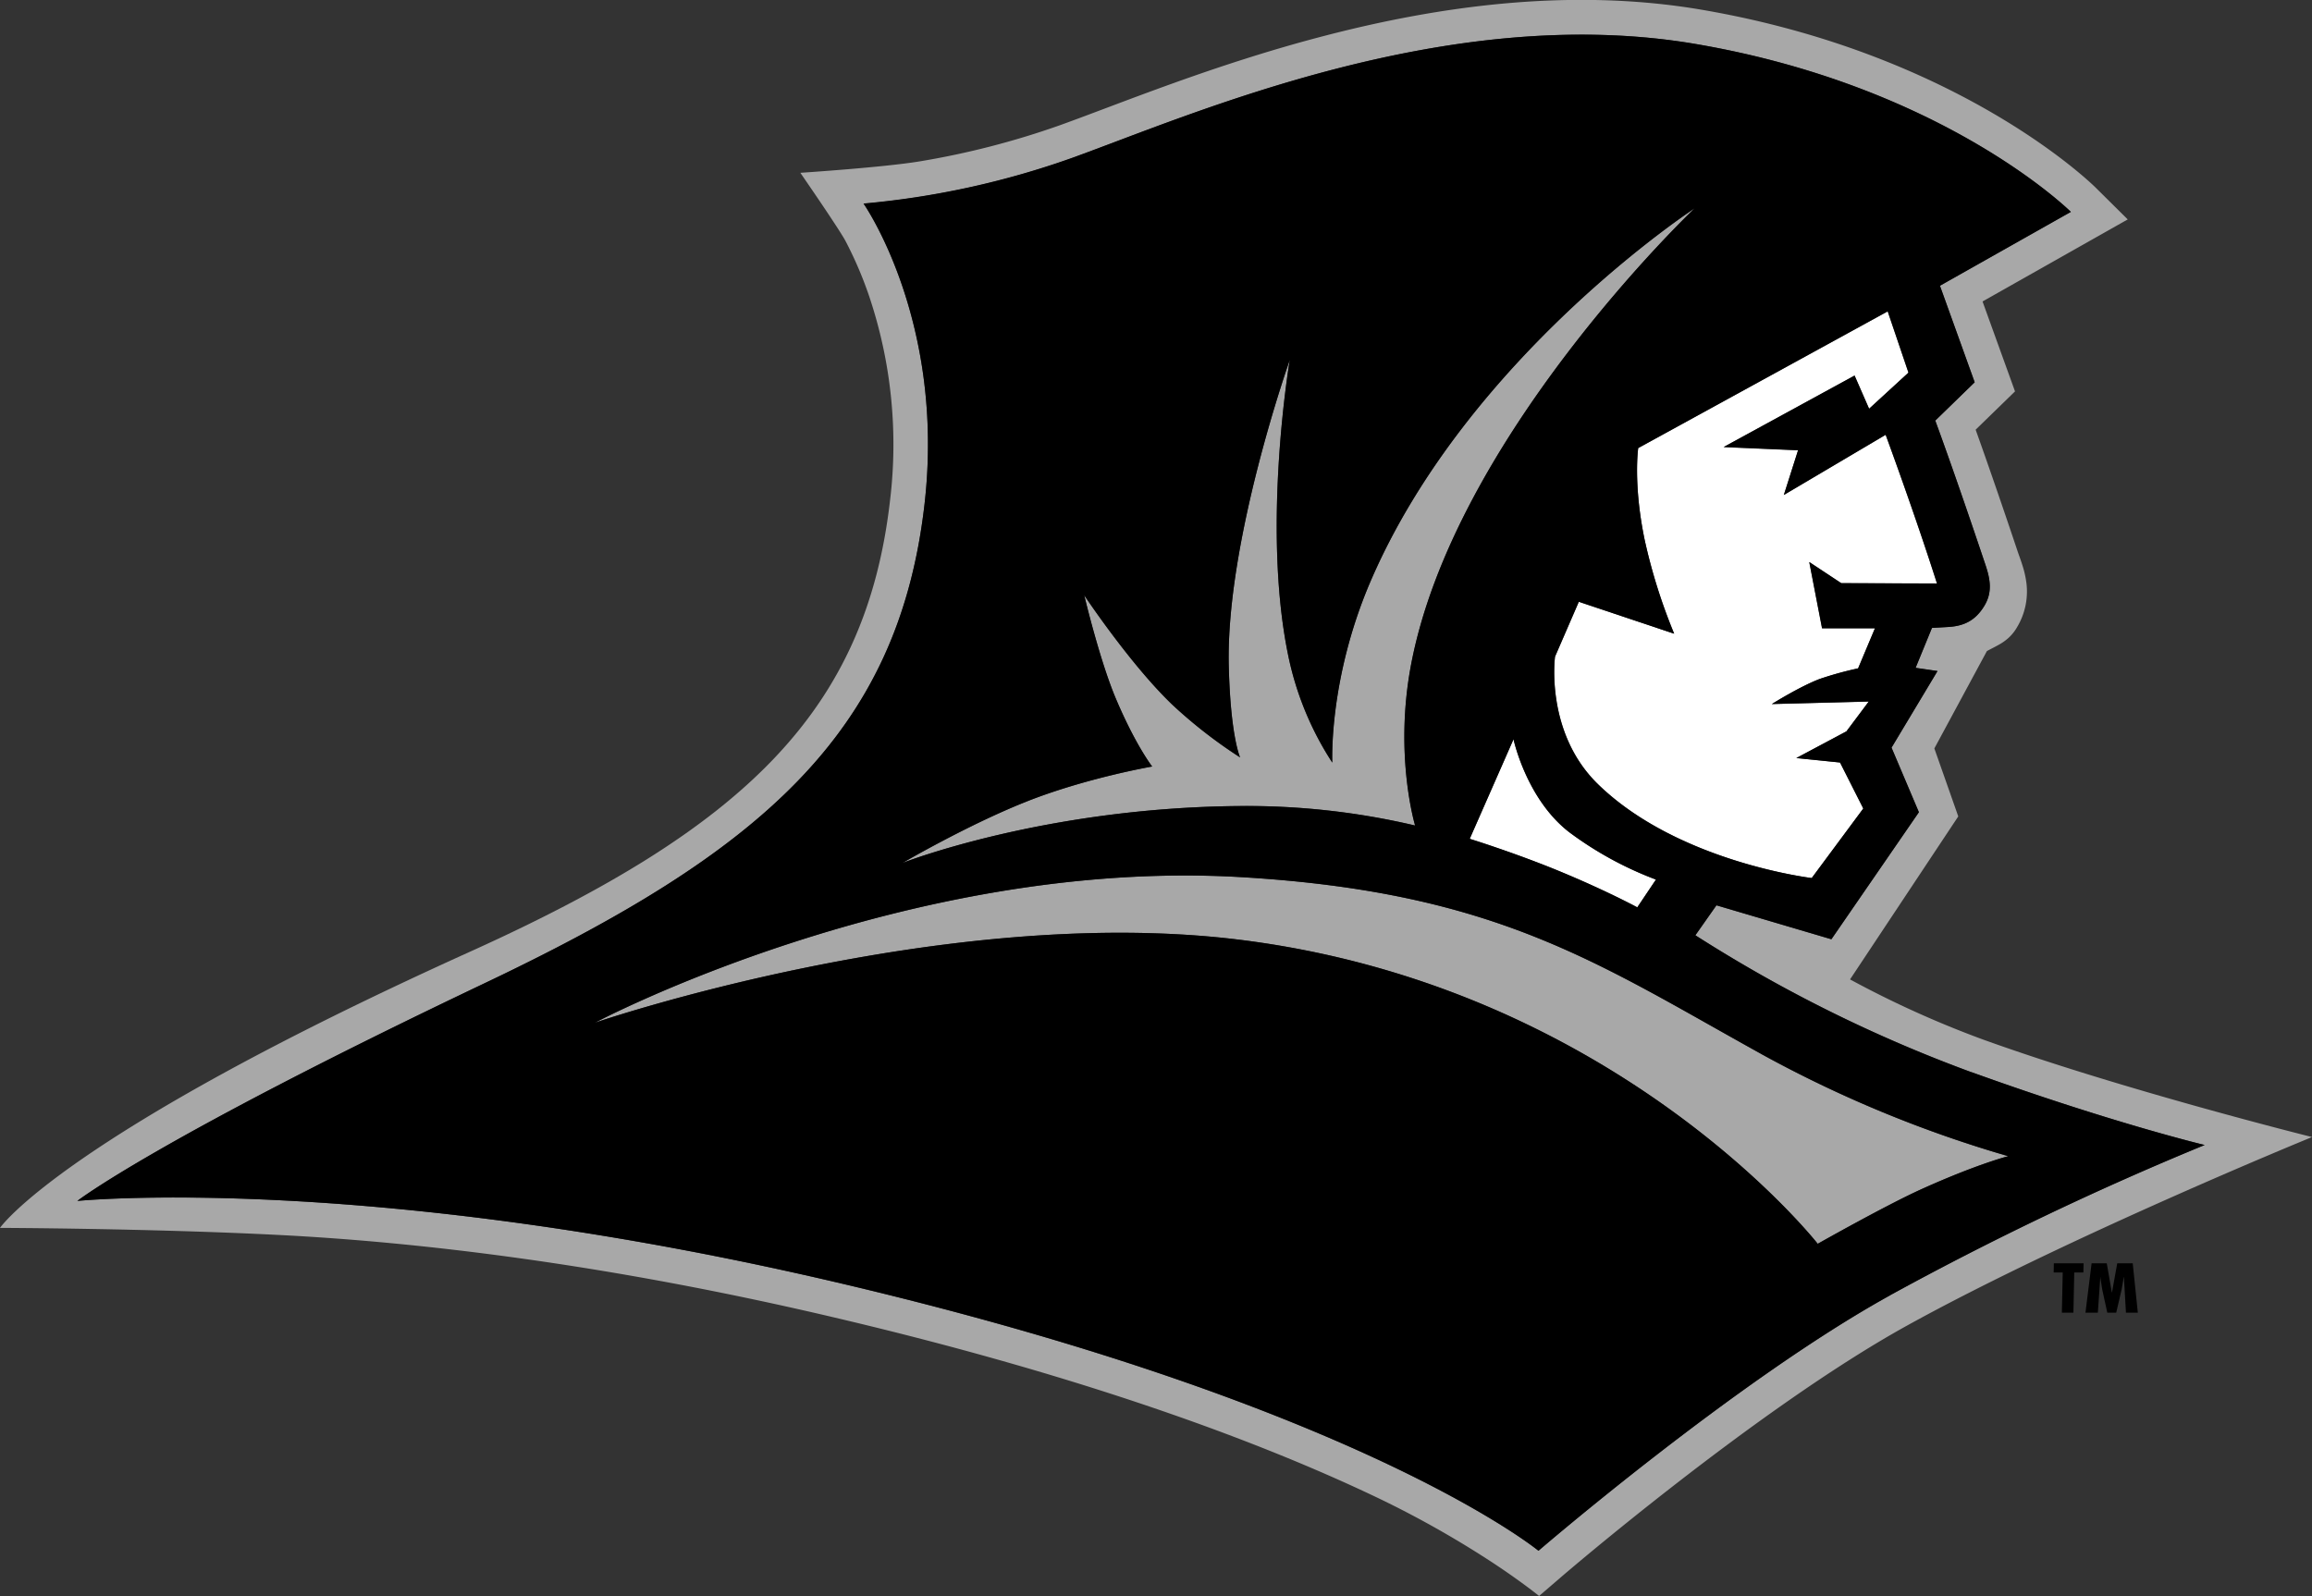 <svg id="Layer_1" data-name="Layer 1" xmlns="http://www.w3.org/2000/svg" width="724" height="499.85" viewBox="0 0 724 499.85"><rect x="0" y="0" width="724" height="499.85" fill="#333333" stroke="none"/><defs><style>.cls-1{fill:#fff;}.cls-1,.cls-2,.cls-3{fill-rule:evenodd;}.cls-2{fill:#a8a8a8;}</style></defs><title>providence-friars-logo</title><path class="cls-1" d="M528,294.06a175,175,0,0,0,9.29,29.48l-29.86-10-7.45,17.18s-3.23,23.77,13.5,40c25.05,24.37,66.89,29.35,66.89,29.35l16.15-21.78-7.28-14.42-13.7-1.39,15.65-8.31,7-9.35-30.35.78s8.87-5.55,15.08-7.88a108.73,108.73,0,0,1,11.93-3.29l5.28-12.55H583.55l-4-20.75,10,6.62,30,.11c-6.86-21.59-16.08-46.59-16.08-46.59l-31.89,18.86,4.46-14-23.31-1,41-22.37,4.55,10.39,12.34-11.33-6.51-19.19L526,265.41s-1.65,11.18,2,28.65" transform="translate(-13 -125.08)"/><path class="cls-1" d="M486.93,356.59l-13.71,31.2s14.39,4.46,28.45,10.29c14.5,6,24.05,11.17,24.05,11.17l5.84-8.69a110.35,110.35,0,0,1-27.15-14.83c-13.46-10.38-17.48-29.14-17.48-29.14" transform="translate(-13 -125.08)"/><path class="cls-2" d="M634.06,450.68a315.74,315.74,0,0,1-41.72-18.86l33.89-51.05-7.49-21.29L635.19,329c1.24-.71,4-2,5.34-3a13.67,13.67,0,0,0,4.08-4.44,21.69,21.69,0,0,0,3-13.55,30.19,30.19,0,0,0-1.19-5.56c-.52-1.7-1.11-3.25-1.61-4.71,0,0-6.78-20.33-13.14-38.08l12.33-12-10.17-28.16,45.47-25.7-10.19-10.1c-1-.94-42.47-41.78-123.29-55.58-41.1-7-82.33-1.07-117.57,8.06-34.86,9-64.61,21.41-83.53,28.19a257.34,257.34,0,0,1-43.4,11.2c-11.33,1.91-37.69,3.63-37.69,3.63s3.8,5.52,6.85,10.05,6.3,9.46,7.26,11.25a121.36,121.36,0,0,1,7.42,17.3,145.69,145.69,0,0,1,6.57,63.88c-7.59,66.43-46,102.8-131.53,141.46C32.54,480.84,13,509.64,13,509.64s47.57.16,88.17,2.26c41.17,2.13,100.87,8.66,175,26.25,80.24,19,133.53,39.6,166.57,55.24a310.88,310.88,0,0,1,37.88,21.23c8.86,5.85,14.35,10.3,14.35,10.3l6.88-5.92c.14-.13,61.33-52.77,108.28-78.73,50-27.65,126.88-59.08,126.88-59.08s-59.41-14.8-102.94-30.51m-29.19,80.09c-48.1,26.58-110.11,80-110.11,80S440.45,566,278.67,527.59C128.78,492,37.21,501.2,37.21,501.2S61.9,482,164.85,433c85.63-40.75,129.4-77.76,137.66-150,6.57-57.53-19.09-94.12-19.09-94.12a265.2,265.2,0,0,0,65-14.19C385.79,161.21,466,125.55,544,138.86s117.47,52.57,117.47,52.57l-41,23.15,10.89,30.2-12.34,12c6.88,18.72,15.46,44.42,15.46,44.42,1.8,5.19,2.62,9.45-.36,14.06-2.65,4.13-6.06,5.88-11,6.17l-5.16.31-5.14,12.51,6.86,1-14.4,24,8.57,20.22L586.5,419.26l-36-10.63L543.9,418a444.82,444.82,0,0,0,86.46,42.87c44.23,15.94,73,22.8,73,22.8a981.81,981.81,0,0,0-98.52,47.06" transform="translate(-13 -125.08)"/><path class="cls-2" d="M456.16,383.6s-6.5-21.44-1.46-49.29c13-72,89-144,89-144S472.16,237,442,307.57c-13.07,30.6-11.8,56.37-11.8,56.37a97.09,97.09,0,0,1-13.86-33.85c-8.28-40.4.53-92.26.53-92.26s-20,56.49-19.09,95.79c.52,22.24,3.54,28.69,3.54,28.69a150.94,150.94,0,0,1-21.08-16.39c-13.19-12.55-27.73-34.39-27.73-34.39s4.79,20.19,9.84,32.22c6.22,14.74,11.43,21.41,11.43,21.41s-20.72,3.56-39.41,11c-18.18,7.19-38.73,19.19-38.73,19.19s43.93-17.28,105.23-17.83a230.66,230.66,0,0,1,55.27,6.1" transform="translate(-13 -125.08)"/><path class="cls-2" d="M564.54,455.18c-51.16-28.34-82.72-50.7-163-55.39-104.71-6.13-202.23,45.59-202.23,45.59s108.89-37.3,201.21-26.06c118.27,14.4,181.67,95.3,181.67,95.3s21.26-12,32.57-17.14c17.48-7.89,27.07-10.29,27.07-10.29a380.13,380.13,0,0,1-77.32-32" transform="translate(-13 -125.08)"/><path class="cls-3" d="M630.36,460.9A444.47,444.47,0,0,1,543.9,418l6.6-9.4,36,10.63,27.42-39.78-8.57-20.22,14.4-24-6.86-1L618,321.74l5.18-.3c4.89-.3,8.3-2.06,10.95-6.19,3-4.59,2.16-8.86.36-14,0,0-8.58-25.71-15.46-44.43l12.34-12L620.5,214.57l41-23.13S621.87,152.15,544,138.86s-158.2,22.34-195.62,35.78a264.76,264.76,0,0,1-64.95,14.18s25.66,36.6,19.09,94.13c-8.26,72.27-52,109.28-137.65,150-103,49-127.65,68.24-127.65,68.24s91.57-9.19,241.45,26.37c161.79,38.39,216.1,83.19,216.1,83.19s62-53.43,110.11-80a978,978,0,0,1,98.52-47.06s-28.8-6.86-73-22.81M604.15,222.56l6.5,19.2-12.33,11.31-4.55-10.39-41,22.39,23.31,1-4.45,14,31.88-18.84s9.22,25,16.08,46.58l-30-.11-10-6.61,4,20.74h16.56l-5.28,12.56a107.75,107.75,0,0,0-11.93,3.28c-6.21,2.32-15.08,7.89-15.08,7.89l30.35-.79-7,9.35L575.5,362.5l13.69,1.4,7.28,14.4-16.15,21.78s-41.84-5-66.89-29.33c-16.73-16.26-13.5-40-13.5-40l7.45-17.2,29.86,10A175.66,175.66,0,0,1,528,294.06c-3.6-17.47-2-28.65-2-28.65Zm-72.6,178-5.84,8.7s-9.53-5.17-24-11.18c-14.05-5.82-28.46-10.29-28.46-10.29l13.72-31.19s4,18.76,17.48,29.14a110.34,110.34,0,0,0,27.14,14.82M334.39,376.13c18.68-7.4,39.42-11,39.42-11s-5.22-6.67-11.44-21.42c-5.05-12-9.83-32.21-9.83-32.21s14.53,21.84,27.71,34.4a151,151,0,0,0,21.1,16.37s-3-6.44-3.56-28.67c-.92-39.31,19.11-95.8,19.11-95.8s-8.82,51.86-.55,92.27a97.43,97.43,0,0,0,13.87,33.84S429,338.17,442,307.57C472.17,237,543.66,190.33,543.66,190.33s-75.93,72-89,144c-5,27.86,1.47,49.29,1.47,49.29a230.38,230.38,0,0,0-55.27-6.09c-61.3.54-105.24,17.81-105.24,17.81s20.57-12,38.74-19.19M582.23,514.62s-63.42-80.9-181.68-95.3c-92.33-11.23-201.22,26.05-201.22,26.05s97.53-51.71,202.25-45.59c80.24,4.7,111.8,27.07,163,55.4a379.83,379.83,0,0,0,77.33,32s-9.59,2.41-27.08,10.29c-11.31,5.09-32.56,17.14-32.56,17.14" transform="translate(-13 -125.08)"/><polygon class="cls-3" points="643.1 398.52 645.94 398.52 645.67 411.12 649.29 411.12 649.55 398.52 652.41 398.52 652.47 395.66 643.16 395.66 643.1 398.52"/><polygon class="cls-3" points="663.01 395.65 661.37 404.78 661.32 404.78 659.73 395.65 654.98 395.65 653.06 411.12 656.94 411.12 657.71 399.98 657.76 399.98 657.75 400.27 658.28 403.71 659.9 411.12 662.69 411.12 664.4 403.79 665.05 399.98 665.1 399.98 665.74 411.12 669.46 411.12 667.86 395.65 663.01 395.65"/></svg>